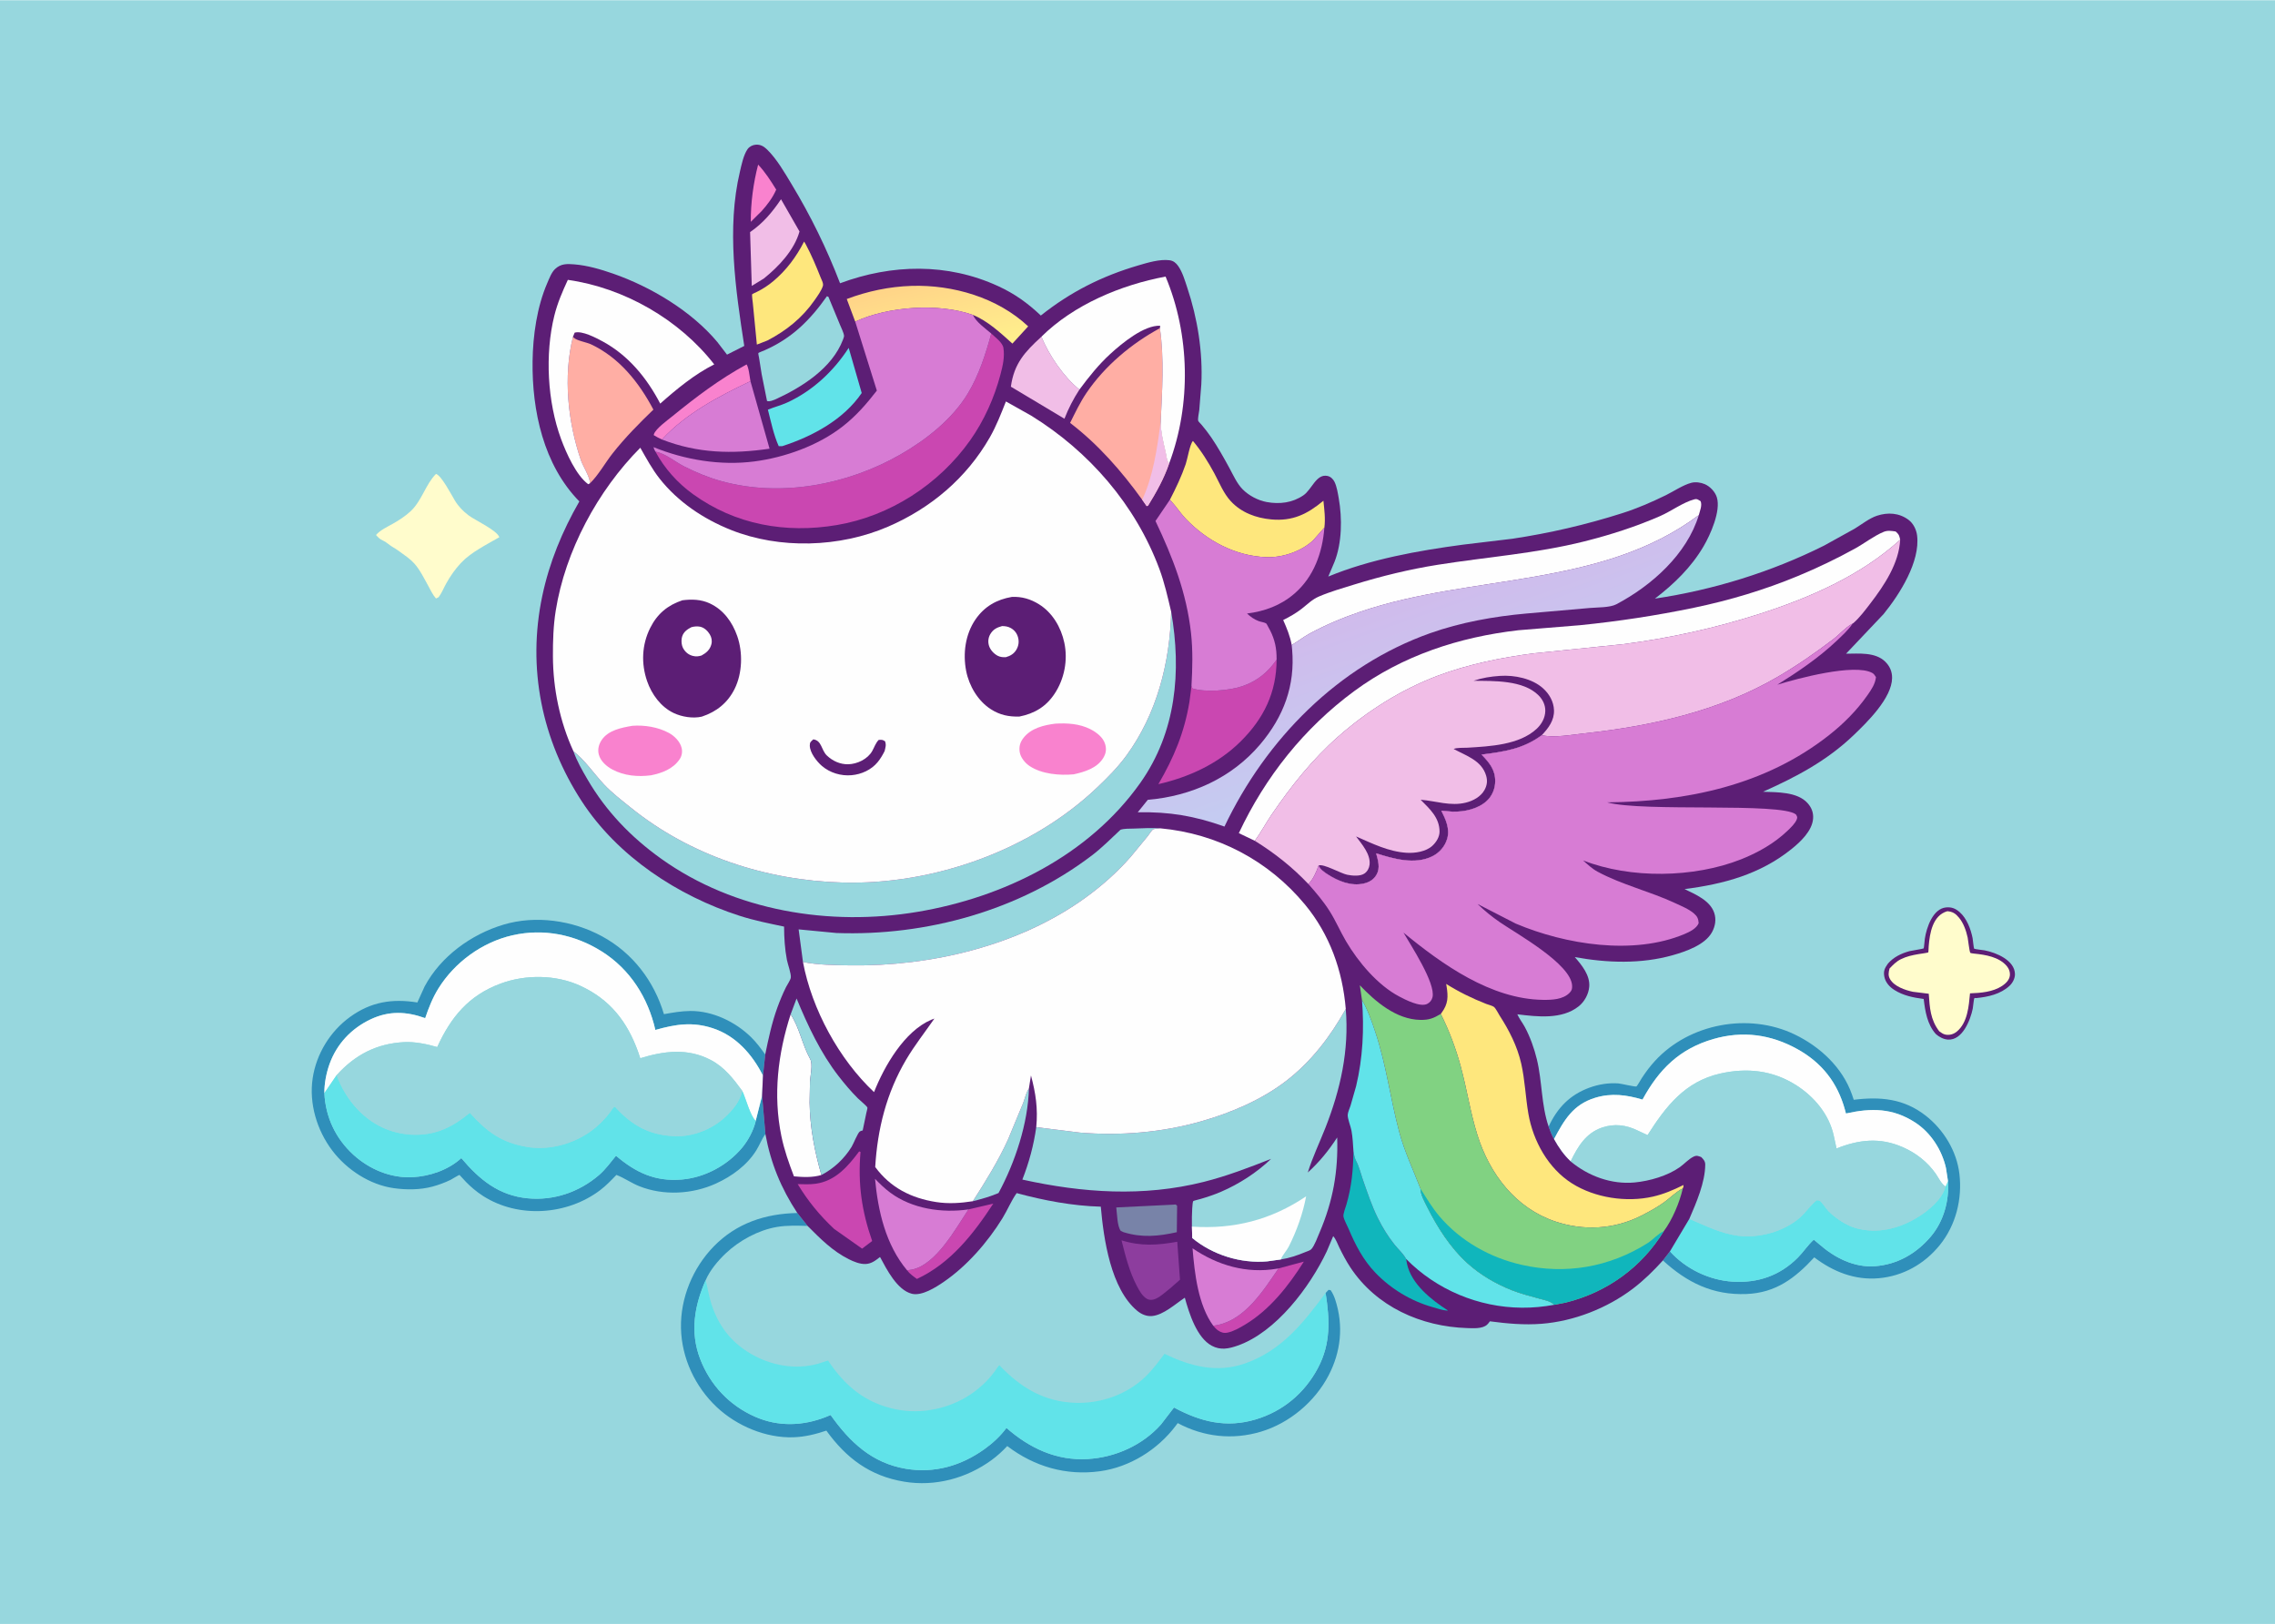 <svg version="1.1" xmlns="http://www.w3.org/2000/svg" style="display: block;" viewBox="0 0 2048 1462" width="1434" height="1024">
<defs>
	<linearGradient id="Gradient1" gradientUnits="userSpaceOnUse" x1="836.584" y1="251.581" x2="851.509" y2="318.306">
		<stop class="stop0" offset="0" stop-opacity="1" stop-color="rgb(255,212,136)"/>
		<stop class="stop1" offset="1" stop-opacity="1" stop-color="rgb(255,239,141)"/>
	</linearGradient>
	<linearGradient id="Gradient2" gradientUnits="userSpaceOnUse" x1="1256.59" y1="540.705" x2="1301.66" y2="671.518">
		<stop class="stop0" offset="0" stop-opacity="1" stop-color="rgb(208,187,236)"/>
		<stop class="stop1" offset="1" stop-opacity="1" stop-color="rgb(196,204,241)"/>
	</linearGradient>
</defs>
<path transform="translate(0,0)" fill="rgb(151,215,222)" d="M -0 -0 L 2048 0 L 2048 1462 L -0 1462 L -0 -0 z"/>
<path transform="translate(0,0)" fill="rgb(255,252,204)" d="M 392.49 426.5 C 397.364 427.864 406.528 445.568 409.5 450.49 C 412.757 455.884 416.958 460.173 422.005 463.944 C 427.762 468.245 447.415 477.258 449.51 483.5 C 438.378 489.945 424.275 496.889 415.43 506.19 L 414.67 507 C 409.791 512.109 405.155 518.883 401.729 525.06 C 399.453 529.163 397.665 533.759 394.857 537.5 L 392.5 538.682 C 389.395 535.112 387.624 531.095 385.362 527 C 381.718 520.404 377.957 512.679 372.888 507.082 C 369.135 502.938 364.465 499.866 360 496.598 C 357.715 494.927 355.439 493.435 352.995 492.005 C 350.259 490.405 347.522 487.613 344.65 486.438 C 341.918 485.319 340.47 483.631 338.5 481.51 C 342.019 477.267 348.616 474.167 353.393 471.5 C 359.022 468.358 365.208 464.319 369.883 459.878 C 379.804 450.452 383.25 435.714 392.49 426.5 z"/>
<path transform="translate(0,0)" fill="rgb(92,30,117)" d="M 1699.46 867.54 C 1704.5 861.635 1711.55 858.213 1718.95 856.205 C 1720.59 855.761 1731.36 854.125 1731.75 853.714 C 1732.01 853.44 1732.63 845.934 1732.78 844.947 C 1734.29 835.04 1739.99 817.82 1752 816.815 C 1757.02 816.395 1760.38 817.822 1764.11 821.064 C 1770.54 826.67 1774.14 836.318 1775.77 844.5 C 1776 845.638 1776.77 853.615 1777.14 853.977 C 1777.59 854.432 1785.45 855.262 1786.67 855.5 C 1796.91 857.503 1813.78 864.378 1813.9 876.949 C 1813.93 880.848 1811.75 884.917 1808.93 887.5 C 1800.8 894.966 1789.8 897.398 1779.11 898.456 C 1778.52 898.514 1777.73 898.168 1777.35 898.616 C 1776.82 899.25 1776.21 906.548 1775.92 907.932 C 1773.8 918.173 1766.69 936.721 1753.5 935.836 C 1749.55 935.571 1745.6 933.46 1742.68 930.849 C 1734.92 922.151 1733.08 910.424 1731.74 899.25 C 1722.47 898.068 1713.29 896.227 1705.28 891.124 C 1700.98 888.381 1697.26 884.285 1696.3 879.131 C 1695.37 874.069 1696.61 871.657 1699.46 867.54 z"/>
<path transform="translate(0,0)" fill="rgb(255,252,204)" d="M 1700.99 871.854 C 1704.11 868.56 1707.11 865.476 1711.23 863.451 C 1716.34 860.933 1721.43 859.829 1727 858.879 C 1727.98 858.711 1735.56 857.667 1735.87 857.32 C 1736.06 857.099 1736.19 852.463 1736.24 851.888 C 1737.19 839.942 1739.79 824.026 1753 820.245 C 1757.88 820.63 1760.42 822.326 1763.53 826.06 C 1767.63 830.973 1769.99 837.853 1771.34 844.033 C 1771.77 846.01 1772.87 856.761 1773.75 857.751 C 1774.01 858.053 1776.96 858.389 1777.41 858.436 C 1787.41 859.461 1799.47 861.367 1806.46 869.536 C 1808.58 872.015 1809.72 875.229 1809.27 878.505 C 1808.75 882.325 1805.42 885.46 1802.38 887.482 C 1794.09 892.989 1783.09 893.876 1773.45 894.195 C 1772.33 905.783 1771.32 920.573 1761.53 928.655 C 1758.66 931.02 1754.89 932.097 1751.23 931.322 C 1749.15 930.882 1747.38 929.551 1745.69 928.317 C 1737.77 917.798 1737.19 907.322 1736.3 894.556 L 1722.03 892.79 C 1715 891.297 1705.36 888.013 1701.52 881.526 C 1699.56 878.217 1700.08 875.409 1700.99 871.854 z"/>
<path transform="translate(0,0)" fill="rgb(47,143,186)" d="M 1394.09 1014.18 C 1401.97 997.267 1413.19 985.554 1430.9 979.104 C 1439.16 976.098 1447.96 974.685 1456.75 975.274 C 1459.39 975.452 1471.87 978.539 1473.2 978.022 C 1473.7 977.827 1477.36 971.462 1477.92 970.596 C 1481.55 965.018 1485.52 959.721 1490.04 954.821 C 1520.99 921.265 1574.27 911.466 1615.31 931.071 C 1638.31 942.059 1658.62 960.878 1667.18 985.31 L 1668.78 990.031 C 1692.76 987.072 1713.88 988.953 1733.54 1004.31 C 1749.65 1016.89 1761.43 1036.13 1763.88 1056.62 C 1766.6 1079.32 1760.74 1102.96 1746.22 1120.87 C 1732.39 1137.94 1713.14 1148.8 1691.21 1150.72 C 1669.65 1152.6 1650.16 1144.79 1633.23 1131.92 C 1616 1150.6 1598.65 1163.87 1572.18 1164.92 C 1541.97 1166.12 1518.77 1154.65 1496.98 1134.71 L 1503.33 1126.52 C 1517.49 1142.28 1538.63 1152.49 1559.88 1153.79 C 1582.53 1155.18 1602.39 1148.33 1618.55 1132.04 C 1623.67 1126.88 1627.34 1120.91 1632.83 1115.99 L 1637.69 1120.08 C 1651.47 1132.17 1669.06 1141.28 1687.9 1139.87 C 1708.12 1138.35 1725.22 1128.45 1738.2 1113.11 C 1749.77 1099.44 1754.85 1080.78 1753.59 1063.15 L 1751.8 1051.5 C 1748.15 1035.2 1738.13 1019.59 1724.04 1010.46 C 1703.77 997.331 1684.49 997.348 1661.76 1002.38 L 1660.84 998.926 C 1654.06 974.494 1640.13 956.69 1618.01 944.403 C 1594.08 931.117 1568.78 927.703 1542.43 935.329 C 1511.85 944.177 1493.4 962.673 1478.63 989.856 C 1464.27 985.636 1450.75 983.756 1436.11 988.205 C 1416.17 994.262 1408.15 1008.18 1398.93 1025.5 C 1396.91 1021.83 1395.51 1018.1 1394.09 1014.18 z"/>
<path transform="translate(0,0)" fill="rgb(97,227,233)" d="M 1753.59 1063.15 C 1754.85 1080.78 1749.77 1099.44 1738.2 1113.11 C 1725.22 1128.45 1708.12 1138.35 1687.9 1139.87 C 1669.06 1141.28 1651.47 1132.17 1637.69 1120.08 L 1632.83 1115.99 C 1627.34 1120.91 1623.67 1126.88 1618.55 1132.04 C 1602.39 1148.33 1582.53 1155.18 1559.88 1153.79 C 1538.63 1152.49 1517.49 1142.28 1503.33 1126.52 L 1520.76 1097.27 C 1535.13 1103.24 1548.71 1110.37 1564.34 1112.43 C 1583.37 1114.94 1606.1 1108.78 1620.54 1095.93 C 1625.85 1091.2 1629.97 1084.69 1635.47 1080.5 C 1636.31 1080.64 1637.21 1080.58 1638 1080.91 C 1639.89 1081.68 1644.36 1088.74 1646.16 1090.5 C 1652.72 1096.91 1662.35 1103.42 1671.31 1105.79 C 1690.33 1110.82 1709.18 1106.14 1725.71 1096.2 C 1735.67 1090.22 1748.43 1079.86 1751.42 1068.13 L 1753.59 1063.15 z"/>
<path transform="translate(0,0)" fill="rgb(47,143,186)" d="M 717.762 1091.98 L 726.991 1103.62 C 717.751 1103.36 708.515 1102.99 699.359 1104.55 C 682.682 1107.38 665.507 1116.76 653.309 1128.32 C 646.342 1134.92 639.105 1143.53 635.276 1152.41 C 625.121 1175.43 621.041 1199.24 630.276 1223.32 C 639.325 1246.9 656.612 1265.23 679.729 1275.41 C 700.535 1284.58 722.734 1283.8 743.599 1275.58 L 747.728 1273.86 C 764.871 1298.07 784.849 1317.07 815.285 1322.24 C 841.045 1326.61 865.091 1319.66 886.154 1304.63 C 893.612 1299.3 900.579 1292.88 906.029 1285.48 C 926.823 1303.76 951.19 1315.22 979.423 1313.48 C 1004.18 1311.96 1028.59 1301.03 1045.17 1282.34 L 1056.86 1267.11 C 1080.69 1279.93 1103.87 1285.84 1130.51 1277.81 C 1154.93 1270.45 1174.24 1254.32 1186.28 1231.81 C 1198.16 1209.61 1197.08 1187.97 1193.34 1163.98 L 1196 1161.16 L 1197.9 1161.5 C 1199.78 1164.31 1201.03 1166.99 1202.07 1170.21 C 1209.59 1193.37 1207.22 1216.9 1195.88 1238.5 C 1183.47 1262.12 1160.66 1281.24 1135.11 1288.88 C 1109.55 1296.53 1083.64 1293.65 1060.2 1281.15 L 1058.32 1283.68 C 1042.07 1305.15 1017.04 1320.82 990.201 1324.5 C 959.779 1328.67 931.098 1320.37 906.746 1301.82 C 902.415 1306.43 897.785 1310.7 892.669 1314.43 C 870.094 1330.91 841.726 1338.52 814 1333.91 C 783.067 1328.78 761.796 1312.69 743.896 1287.92 C 734.18 1291.17 724.697 1293.55 714.404 1293.91 C 689.496 1294.78 663.267 1283.7 645.297 1266.81 C 625.757 1248.44 613.629 1222.61 613.033 1195.71 C 612.431 1168.57 623.671 1141.39 642.585 1122.02 C 663.1 1101 689.13 1092.55 717.762 1091.98 z"/>
<path transform="translate(0,0)" fill="rgb(254,254,254)" d="M 1398.93 1025.5 C 1408.15 1008.18 1416.17 994.262 1436.11 988.205 C 1450.75 983.756 1464.27 985.636 1478.63 989.856 C 1493.4 962.673 1511.85 944.177 1542.43 935.329 C 1568.78 927.703 1594.08 931.117 1618.01 944.403 C 1640.13 956.69 1654.06 974.494 1660.84 998.926 L 1661.76 1002.38 C 1684.49 997.348 1703.77 997.331 1724.04 1010.46 C 1738.13 1019.59 1748.15 1035.2 1751.8 1051.5 L 1753.59 1063.15 L 1751.42 1068.13 C 1747.46 1065.67 1745.25 1060.45 1742.62 1056.67 C 1735.18 1045.97 1724.75 1037.87 1712.83 1032.67 C 1692.27 1023.71 1673.67 1025.8 1653.28 1033.86 L 1650.8 1022.52 C 1646.78 1003.41 1633.22 987.248 1616.99 976.919 C 1595.9 963.496 1572.61 960.943 1548.41 966.464 C 1516.76 973.685 1499.69 995.932 1483.15 1021.86 L 1474.34 1017.75 C 1463.88 1012.61 1453.19 1011.24 1442 1015.12 C 1427.48 1020.17 1420.28 1032.37 1413.9 1045.5 C 1407.76 1039.76 1402.96 1032.84 1398.93 1025.5 z"/>
<path transform="translate(0,0)" fill="rgb(47,143,186)" d="M 689.034 1020.93 C 685.788 1025.23 683.743 1030.88 680.874 1035.5 C 672.461 1049.03 658.865 1058.9 644.553 1065.43 C 623.318 1075.12 597.413 1076.58 575.52 1067.86 C 568.349 1065.01 561.964 1060.36 554.892 1057.69 C 550.314 1062.46 545.721 1067.25 540.455 1071.27 C 510.696 1093.95 466.858 1097.02 435.015 1076.75 C 422.022 1068.48 414.094 1057.75 413.693 1057.73 C 412.849 1057.69 406.88 1061.53 405.601 1062.15 C 400.411 1064.64 394.872 1066.7 389.313 1068.2 C 378.22 1071.19 365.959 1071.2 354.656 1069.64 C 332.955 1066.64 312.134 1052.99 299.041 1035.65 C 285.317 1017.48 278.059 993.388 281.478 970.643 C 284.766 948.767 297.153 928.491 315.043 915.5 C 333.944 901.774 353.096 898.802 375.715 902.417 L 382.241 888.013 C 396.737 860.934 424.109 841.088 453.146 832.369 C 482.257 823.627 515.496 828.468 541.932 842.823 C 569.517 857.802 588.797 883.089 597.691 912.947 C 605.528 911.521 613.446 910.153 621.434 910.081 C 641.498 909.901 662.047 919.829 676.173 933.682 C 681.011 938.426 684.938 943.778 688.868 949.269 L 686.856 968.291 C 677.187 949.097 662.499 932.378 641.484 925.552 C 623.186 919.607 608.118 922.028 589.972 927.157 C 583.342 898.072 567.268 872.601 541.814 856.532 C 517.594 841.242 489.391 835.57 461.366 841.927 C 434.128 848.106 409.419 866.105 394.693 889.756 C 389.5 898.096 385.9 907.241 382.765 916.52 C 365.746 910.403 350.158 909.797 333.637 917.595 C 316.398 925.733 303.22 939.679 296.717 957.667 C 293.764 965.837 291.925 975.318 292.001 984.023 C 293.024 1005.62 302.148 1024.96 318.2 1039.58 C 332.485 1052.58 351.644 1060.68 371.152 1059.73 C 386.707 1058.97 403.658 1053.24 415.284 1042.56 C 431.509 1061.78 448.865 1076.2 475 1078.74 C 498.385 1081.01 521.248 1073.18 539.044 1057.98 C 544.935 1052.95 549.644 1046.39 554.541 1040.42 C 572.254 1055.5 589.736 1063.82 613.584 1061.84 C 634.277 1060.12 654.474 1049.3 667.813 1033.49 C 673.487 1026.77 678.278 1017.73 680.346 1009.13 L 680.318 1008.97 L 686.037 986.29 L 689.034 1020.93 z"/>
<path transform="translate(0,0)" fill="rgb(254,254,254)" d="M 292.001 984.023 C 291.925 975.318 293.764 965.837 296.717 957.667 C 303.22 939.679 316.398 925.733 333.637 917.595 C 350.158 909.797 365.746 910.403 382.765 916.52 C 385.9 907.241 389.5 898.096 394.693 889.756 C 409.419 866.105 434.128 848.106 461.366 841.927 C 489.391 835.57 517.594 841.242 541.814 856.532 C 567.268 872.601 583.342 898.072 589.972 927.157 C 608.118 922.028 623.186 919.607 641.484 925.552 C 662.499 932.378 677.187 949.097 686.856 968.291 L 686.037 986.29 L 680.318 1008.97 C 675.472 1004.95 671.274 988.319 668.214 982.05 C 660.133 971.062 652.222 960.697 639.848 954.203 C 619.206 943.37 597.875 946.004 576.388 952.631 L 574.344 946.61 C 564.561 919.546 549.112 899.734 522.551 887.459 C 500.562 877.297 473.257 877.053 450.682 885.401 C 422.008 896.005 406.002 915.423 393.598 942.58 C 384.361 939.882 373.545 937.645 363.893 938.127 C 339.153 939.36 319.628 949.517 303.051 967.862 L 292.001 984.023 z"/>
<path transform="translate(0,0)" fill="rgb(97,227,233)" d="M 292.001 984.023 L 303.051 967.862 C 310.212 987.701 324.677 1005.77 344 1014.85 C 359.998 1022.37 379.516 1023.81 396.208 1017.85 C 406.268 1014.26 414.771 1008.51 422.946 1001.76 C 438.399 1018.87 451.23 1028.5 474.395 1032.47 C 494.101 1035.86 515.737 1029.93 531.798 1018.39 C 538.425 1013.63 544.541 1007.54 549.416 1000.99 C 550.46 999.583 551.913 996.45 553.636 996.359 C 568.754 1013.02 584.289 1021.83 607.172 1022.81 C 623.528 1023.52 640.884 1016.74 652.761 1005.63 C 659.838 999.019 665.962 991.763 668.214 982.05 C 671.274 988.319 675.472 1004.95 680.318 1008.97 L 680.346 1009.13 C 678.278 1017.73 673.487 1026.77 667.813 1033.49 C 654.474 1049.3 634.277 1060.12 613.584 1061.84 C 589.736 1063.82 572.254 1055.5 554.541 1040.42 C 549.644 1046.39 544.935 1052.95 539.044 1057.98 C 521.248 1073.18 498.385 1081.01 475 1078.74 C 448.865 1076.2 431.509 1061.78 415.284 1042.56 C 403.658 1053.24 386.707 1058.97 371.152 1059.73 C 351.644 1060.68 332.485 1052.58 318.2 1039.58 C 302.148 1024.96 293.024 1005.62 292.001 984.023 z"/>
<path transform="translate(0,0)" fill="rgb(151,215,222)" d="M 1413.9 1045.5 C 1420.28 1032.37 1427.48 1020.17 1442 1015.12 C 1453.19 1011.24 1463.88 1012.61 1474.34 1017.75 L 1483.15 1021.86 C 1499.69 995.932 1516.76 973.685 1548.41 966.464 C 1572.61 960.943 1595.9 963.496 1616.99 976.919 C 1633.22 987.248 1646.78 1003.41 1650.8 1022.52 L 1653.28 1033.86 C 1673.67 1025.8 1692.27 1023.71 1712.83 1032.67 C 1724.75 1037.87 1735.18 1045.97 1742.62 1056.67 C 1745.25 1060.45 1747.46 1065.67 1751.42 1068.13 C 1748.43 1079.86 1735.67 1090.22 1725.71 1096.2 C 1709.18 1106.14 1690.33 1110.82 1671.31 1105.79 C 1662.35 1103.42 1652.72 1096.91 1646.16 1090.5 C 1644.36 1088.74 1639.89 1081.68 1638 1080.91 C 1637.21 1080.58 1636.31 1080.64 1635.47 1080.5 C 1629.97 1084.69 1625.85 1091.2 1620.54 1095.93 C 1606.1 1108.78 1583.37 1114.94 1564.34 1112.43 C 1548.71 1110.37 1535.13 1103.24 1520.76 1097.27 C 1527.06 1082.68 1534.97 1064.5 1535.09 1048.5 C 1535.11 1045.39 1533.58 1043.76 1531.5 1041.64 C 1528.74 1040.62 1527.44 1039.87 1524.56 1041.25 C 1520.19 1043.35 1516.17 1047.9 1512.15 1050.74 C 1501.05 1058.57 1484.96 1063.2 1471.58 1064.47 C 1450.69 1066.46 1429.8 1058.74 1413.9 1045.5 z"/>
<path transform="translate(0,0)" fill="rgb(97,227,233)" d="M 635.276 1152.41 C 637.051 1159.39 638.098 1166.56 640.271 1173.41 C 646.504 1193.05 657.628 1207.86 675.374 1218.41 C 693.723 1229.31 716.022 1233.51 736.775 1227.6 L 745.399 1224.78 C 760.65 1247.75 779.238 1263.31 807 1268.86 C 829.668 1273.39 854.533 1268.17 873.719 1255.3 C 883.454 1248.77 891.56 1240.75 897.989 1230.95 C 898.466 1230.22 898.985 1229.62 899.594 1229.01 C 918.87 1249.27 940.305 1262.29 969.006 1262.92 C 991.603 1263.41 1014.52 1255.29 1031.01 1239.5 C 1037.77 1233.02 1042.68 1226.13 1048.35 1218.75 C 1071.4 1230 1095.37 1236.32 1120.72 1227.46 C 1153.75 1215.9 1173.26 1190.94 1193.34 1163.98 C 1197.08 1187.97 1198.16 1209.61 1186.28 1231.81 C 1174.24 1254.32 1154.93 1270.45 1130.51 1277.81 C 1103.87 1285.84 1080.69 1279.93 1056.86 1267.11 L 1045.17 1282.34 C 1028.59 1301.03 1004.18 1311.96 979.423 1313.48 C 951.19 1315.22 926.823 1303.76 906.029 1285.48 C 900.579 1292.88 893.612 1299.3 886.154 1304.63 C 865.091 1319.66 841.045 1326.61 815.285 1322.24 C 784.849 1317.07 764.871 1298.07 747.728 1273.86 L 743.599 1275.58 C 722.734 1283.8 700.535 1284.58 679.729 1275.41 C 656.612 1265.23 639.325 1246.9 630.276 1223.32 C 621.041 1199.24 625.121 1175.43 635.276 1152.41 z"/>
<path transform="translate(0,0)" fill="rgb(151,215,222)" d="M 303.051 967.862 C 319.628 949.517 339.153 939.36 363.893 938.127 C 373.545 937.645 384.361 939.882 393.598 942.58 C 406.002 915.423 422.008 896.005 450.682 885.401 C 473.257 877.053 500.562 877.297 522.551 887.459 C 549.112 899.734 564.561 919.546 574.344 946.61 L 576.388 952.631 C 597.875 946.004 619.206 943.37 639.848 954.203 C 652.222 960.697 660.133 971.062 668.214 982.05 C 665.962 991.763 659.838 999.019 652.761 1005.63 C 640.884 1016.74 623.528 1023.52 607.172 1022.81 C 584.289 1021.83 568.754 1013.02 553.636 996.359 C 551.913 996.45 550.46 999.583 549.416 1000.99 C 544.541 1007.54 538.425 1013.63 531.798 1018.39 C 515.737 1029.93 494.101 1035.86 474.395 1032.47 C 451.23 1028.5 438.399 1018.87 422.946 1001.76 C 414.771 1008.51 406.268 1014.26 396.208 1017.85 C 379.516 1023.81 359.998 1022.37 344 1014.85 C 324.677 1005.77 310.212 987.701 303.051 967.862 z"/>
<path transform="translate(0,0)" fill="rgb(92,30,117)" d="M 688.868 949.269 C 691.81 934.956 694.816 920.672 699.834 906.907 C 702.106 900.675 704.62 894.604 707.563 888.658 C 708.587 886.589 711.61 882.176 711.905 880.08 C 712.383 876.685 709.134 867.944 708.4 864.122 C 706.498 854.212 705.876 844.173 705.851 834.097 C 692.421 831.287 678.858 828.574 665.78 824.361 C 610.142 806.437 556.066 770.934 523.75 721.322 C 487.742 666.042 474.459 601.318 488.182 536.337 C 494.602 505.937 506.13 478.144 521.54 451.257 C 489.316 418.395 478.836 369.653 479.441 325 C 479.757 301.7 483.391 276.08 492.681 254.619 C 494.429 250.582 496.45 245.081 499.633 242.06 C 504.864 237.094 510.342 237.261 517.137 237.821 C 528.876 238.788 540.925 242.323 552.021 246.196 C 585.995 258.056 622.454 279.856 645.727 307.693 L 654.482 319.1 L 669.997 311.255 C 662.155 260.421 654.039 205.299 666.063 154.441 C 667.551 148.149 669.234 139.553 672.929 134.137 C 674.521 131.804 677.455 130.304 680.231 130.077 C 684.507 129.727 687.531 131.468 690.52 134.373 C 699.262 142.87 706.327 155.223 712.599 165.607 C 729.919 194.282 744.224 223.562 756.24 254.826 C 802.804 237.518 852.815 236.384 898.521 257.394 C 913.325 264.199 925.202 272.694 936.976 283.885 C 963.763 262.567 991.97 248.375 1024.79 238.734 C 1033.12 236.287 1044.09 232.96 1052.83 234.106 C 1056.32 234.563 1058.62 236.478 1060.61 239.286 C 1064.53 244.839 1066.63 252.295 1068.78 258.728 C 1078 286.283 1082.94 316.827 1081.45 345.933 L 1079.6 369.101 C 1079.34 371.264 1078.11 376.761 1078.65 378.68 C 1078.85 379.397 1081.05 381.505 1081.7 382.275 C 1084.77 385.945 1087.7 389.652 1090.39 393.614 C 1096.42 402.504 1101.63 411.791 1106.76 421.228 C 1110.23 427.623 1113.54 435.196 1118.68 440.394 C 1124.27 446.043 1132.55 450.405 1140.36 451.824 C 1151.91 453.921 1163.47 452.547 1173.37 445.744 C 1181.01 440.489 1184.85 426.222 1195 428.314 C 1197.85 428.902 1200.14 431.144 1201.37 433.684 C 1203.46 437.962 1204.33 443.764 1205.16 448.438 C 1208.35 466.464 1208.1 488.668 1201.32 505.76 L 1195.76 518.906 C 1233.53 503.265 1276.6 495.598 1316.95 490.201 L 1361.54 484.86 C 1395.22 479.787 1427.74 472.231 1460.19 461.911 C 1473.69 457.618 1486.86 451.921 1499.57 445.691 C 1506.68 442.206 1515 436.504 1522.5 434.52 C 1526.35 433.502 1531.05 434.161 1534.69 435.724 C 1539.49 437.792 1544 442.595 1545.54 447.603 C 1549.3 459.857 1539.73 481.203 1533.61 491.647 C 1522.57 510.51 1507.01 525.615 1489.78 538.786 C 1542.41 530.938 1594.54 514.839 1642.13 491.017 L 1669.65 475.772 C 1675.78 472.026 1682.89 466.392 1689.66 464.157 C 1699.49 460.914 1709.77 461.523 1718.23 467.939 C 1722.43 471.122 1725.14 476.629 1725.79 481.814 C 1728.76 505.514 1710.21 534.731 1695.66 552.673 L 1661.85 588.377 C 1673.39 588.365 1688.08 586.768 1697.07 595.499 C 1701.21 599.528 1703.36 604.455 1703.3 610.219 C 1703.13 628.279 1680.91 650.047 1668.56 661.842 C 1644.49 684.834 1617.07 699.309 1587.09 712.681 C 1599.71 713.145 1617.93 712.663 1627.12 722.817 C 1630.78 726.855 1632.6 731.458 1632.18 736.92 C 1631.34 747.897 1620.85 757.789 1612.72 764.311 C 1584.39 787.052 1551.82 795.763 1516.49 800.342 C 1526.21 805.02 1539.51 810.644 1543.2 821.777 C 1545.13 827.632 1544.12 833.661 1541.24 839.005 C 1535.02 850.557 1517.7 856.473 1505.91 859.823 C 1477.36 867.934 1446.6 866.844 1417.68 861.554 C 1423.95 868.764 1431.52 877.958 1430.66 888.248 C 1430.1 894.918 1426.39 901.73 1421.16 905.887 C 1405.97 917.96 1383.85 915.242 1365.92 913.068 C 1367.72 917.087 1370.56 920.608 1372.66 924.5 C 1377.5 933.516 1381.13 943.723 1383.53 953.639 C 1388.39 973.752 1387.39 994.351 1394.09 1014.18 C 1395.51 1018.1 1396.91 1021.83 1398.93 1025.5 C 1402.96 1032.84 1407.76 1039.76 1413.9 1045.5 C 1429.8 1058.74 1450.69 1066.46 1471.58 1064.47 C 1484.96 1063.2 1501.05 1058.57 1512.15 1050.74 C 1516.17 1047.9 1520.19 1043.35 1524.56 1041.25 C 1527.44 1039.87 1528.74 1040.62 1531.5 1041.64 C 1533.58 1043.76 1535.11 1045.39 1535.09 1048.5 C 1534.97 1064.5 1527.06 1082.68 1520.76 1097.27 L 1503.33 1126.52 L 1496.98 1134.71 C 1488.69 1143.87 1479.84 1152.61 1469.99 1160.09 C 1446.76 1177.75 1416.79 1189.47 1387.76 1191.73 C 1371.97 1192.96 1356.85 1191.56 1341.21 1189.5 C 1340.45 1190.63 1339.65 1191.71 1338.62 1192.62 C 1334.43 1196.36 1326.17 1195.76 1320.88 1195.6 C 1279.2 1194.31 1238.93 1176.34 1215.55 1140.85 C 1211.8 1135.15 1208.71 1129.23 1205.7 1123.12 C 1204.1 1119.88 1202.64 1115.45 1200.17 1112.84 L 1194.37 1126.54 C 1179.18 1158.63 1148.71 1199.29 1114.11 1211.4 C 1106.12 1214.2 1098.78 1215.72 1090.92 1211.54 C 1077.3 1204.31 1070.43 1182.12 1066.6 1168.24 C 1058.1 1173.84 1047.5 1183.72 1037.22 1184.74 C 1032.28 1185.23 1027.55 1183.2 1023.8 1180.09 C 999.959 1160.34 993.56 1115.65 990.952 1086.28 C 965.529 1085.6 939.712 1080.7 915.221 1074.06 C 910.403 1080.79 906.894 1089.45 902.47 1096.63 C 889.158 1118.21 870.479 1139.72 849.452 1154.08 C 842.489 1158.84 829.775 1166.98 820.801 1164.68 C 807.484 1161.25 798.222 1142.7 792.218 1131.59 C 788.243 1134.71 784.471 1137.71 779.155 1137.9 C 774.064 1138.08 768.602 1135.82 764.109 1133.57 C 749.348 1126.19 738.494 1115.09 726.991 1103.62 L 717.762 1091.98 C 703.098 1069.7 693.86 1047.2 689.034 1020.93 L 686.037 986.29 L 686.856 968.291 L 688.868 949.269 z"/>
<path transform="translate(0,0)" fill="rgb(249,130,206)" d="M 682.485 148.017 C 688.771 154.579 693.989 162.807 698.76 170.516 C 695.6 177.758 690.952 183.905 685.713 189.756 L 675.874 199.518 C 675.803 182.297 678.157 164.674 682.485 148.017 z"/>
<path transform="translate(0,0)" fill="rgb(202,71,177)" d="M 871.821 1088.74 L 894.187 1083.51 C 876.349 1110.8 855.74 1137.25 825.417 1151.36 C 822.187 1148.98 819.004 1146.84 816.576 1143.59 L 821 1142.94 C 842.697 1138.5 860.454 1105.87 871.821 1088.74 z"/>
<path transform="translate(0,0)" fill="rgb(151,215,222)" d="M 875.789 1081.37 C 887.284 1063.42 898.668 1045.1 907.5 1025.67 L 921.07 992.918 C 922.822 988.466 923.561 983.81 926.25 979.8 C 925.506 1011.14 913.803 1046.46 898.877 1074.02 C 891.365 1077.19 883.684 1079.38 875.789 1081.37 z"/>
<path transform="translate(0,0)" fill="rgb(202,71,177)" d="M 1150.94 1141.87 L 1173.74 1135.76 C 1160.1 1157.45 1143.1 1179.13 1120.8 1192.5 C 1116.15 1195.29 1110.41 1198.61 1105.03 1199.69 C 1101.77 1200.35 1099.2 1199.57 1096.49 1197.7 C 1094.83 1196.56 1093.5 1195.02 1092.2 1193.5 L 1095.58 1192.95 C 1120.94 1188.01 1137.33 1161.79 1150.94 1141.87 z"/>
<path transform="translate(0,0)" fill="rgb(249,130,206)" d="M 595.904 395.524 C 593.295 394.407 590.936 393.031 588.5 391.581 L 588.658 390.737 C 590.368 385.646 600.953 378.098 605.265 374.588 C 626.802 357.053 647.636 341.249 672.103 327.904 C 674.187 330.989 674.79 339.109 675.578 343.011 C 647.228 356.502 617.404 372.081 595.904 395.524 z"/>
<path transform="translate(0,0)" fill="rgb(120,131,168)" d="M 1055.69 1084.5 L 1058.41 1084.31 L 1059.66 1085.5 L 1059.39 1109.26 C 1042.71 1112.97 1028.02 1114.4 1011.39 1109.24 L 1009 1108.14 C 1005.71 1104.13 1005.61 1092.41 1004.88 1086.97 L 1055.69 1084.5 z"/>
<path transform="translate(0,0)" fill="rgb(141,61,158)" d="M 1009.61 1116.58 C 1027.19 1122.06 1041.9 1121.04 1059.79 1117.86 L 1062.25 1152.04 L 1053.55 1159.7 C 1049.51 1162.76 1043.4 1168.7 1038.5 1169.87 C 1036.38 1170.38 1034.4 1170.36 1032.51 1169.27 C 1028.42 1166.93 1025.66 1161.96 1023.53 1157.9 C 1016.62 1144.71 1013.23 1130.93 1009.61 1116.58 z"/>
<path transform="translate(0,0)" fill="rgb(241,190,231)" d="M 703.084 179.174 L 719.739 208.203 C 715.035 225.023 700.905 239.903 687.575 250.592 L 676.758 257.206 L 675.238 208.773 C 686.884 200.796 695.284 190.787 703.084 179.174 z"/>
<path transform="translate(0,0)" fill="rgb(241,190,231)" d="M 971.728 350.551 C 966.225 359.042 961.905 367.405 958.233 376.802 L 910.011 347.947 C 912.873 327.147 922.49 316.718 937.484 302.963 C 944.308 319.593 957.681 339.315 971.728 350.551 z"/>
<path transform="translate(0,0)" fill="rgb(202,71,177)" d="M 773.441 1036.5 L 774.669 1037.05 C 772.167 1065.49 775.762 1090.42 785.143 1117.21 L 776.065 1124.07 L 750.884 1106.3 C 737.795 1094.02 727.412 1081.3 718.089 1065.97 C 723.472 1066.1 729.027 1066.37 734.369 1065.62 C 752.104 1063.12 763.321 1050.04 773.441 1036.5 z"/>
<path transform="translate(0,0)" fill="rgb(215,124,212)" d="M 1092.2 1193.5 C 1078.59 1174.88 1075.39 1146.31 1073.55 1123.76 C 1096.04 1139.09 1122.28 1146.81 1149.57 1142.11 L 1150.94 1141.87 C 1137.33 1161.79 1120.94 1188.01 1095.58 1192.95 L 1092.2 1193.5 z"/>
<path transform="translate(0,0)" fill="rgb(254,231,125)" d="M 723.884 217.247 L 725.546 220.138 C 730.56 229.504 734.754 239.544 738.674 249.413 C 739.573 251.677 741.516 255.011 740.778 257.278 C 739.326 261.74 735.874 266.382 733.209 270.21 C 722.173 286.062 707.851 297.477 690.84 306.36 L 681.347 310.05 L 677.715 272.796 C 677.608 271.303 676.683 265.782 677.144 264.628 C 677.192 264.507 680.912 262.801 681.5 262.51 C 686.737 259.918 691.436 256.855 695.934 253.106 C 707.863 243.163 716.868 231.024 723.884 217.247 z"/>
<path transform="translate(0,0)" fill="rgb(215,124,212)" d="M 816.576 1143.59 C 797.324 1120.54 790.439 1090.42 787.713 1061.21 C 792.077 1065.72 796.42 1069.93 801.473 1073.68 C 821.074 1088.22 848.04 1092.21 871.821 1088.74 C 860.454 1105.87 842.697 1138.5 821 1142.94 L 816.576 1143.59 z"/>
<path transform="translate(0,0)" fill="rgb(16,182,188)" d="M 1218.42 1036.46 C 1219.01 1039.89 1219.36 1042.43 1221.01 1045.5 C 1223.44 1050.05 1224.93 1056.38 1226.66 1061.32 C 1230.82 1073.19 1234.89 1085.6 1240.52 1096.85 C 1244.75 1105.29 1249.58 1113.17 1255.48 1120.54 C 1258.76 1124.63 1263.41 1128.72 1265.81 1133.32 L 1266.05 1134.57 L 1266.59 1137.69 C 1270.59 1156.06 1288.48 1170.16 1303.49 1179.76 L 1302.35 1179.82 C 1298.5 1179.57 1293.41 1177.79 1289.63 1176.72 C 1270.24 1171.26 1252.24 1160.38 1238.27 1145.88 C 1227.1 1134.29 1220.15 1120.67 1213.95 1106.04 C 1212.6 1102.85 1210.04 1098.45 1209.4 1095.13 C 1208.97 1092.91 1211.35 1086.82 1212.04 1084.45 C 1216.83 1067.95 1218.12 1053.55 1218.42 1036.46 z"/>
<path transform="translate(0,0)" fill="url(#Gradient1)" d="M 769.877 289.345 L 762.27 269.017 C 780.935 261.976 800.599 257.824 820.535 257.191 C 857.847 256.006 898.05 267.748 925.584 293.636 L 911.399 309.151 C 900.889 299.706 889.085 288.65 875.83 283.335 C 844.742 272.336 799.36 275.68 769.877 289.345 z"/>
<path transform="translate(0,0)" fill="rgb(97,227,233)" d="M 764.011 313.012 L 775.731 353.654 C 759.317 377.726 731.377 392.697 704.209 401.5 L 701.027 401.5 C 696.443 391.371 694.043 379.396 691.272 368.643 C 697.026 366.25 703.068 364.785 708.75 362.173 C 731.565 351.687 750.464 333.979 764.011 313.012 z"/>
<path transform="translate(0,0)" fill="rgb(215,124,212)" d="M 675.578 343.011 L 692.767 403.782 C 659.12 408.709 628.104 408.01 595.904 395.524 C 617.404 372.081 647.228 356.502 675.578 343.011 z"/>
<path transform="translate(0,0)" fill="rgb(254,254,254)" d="M 711.753 913.09 C 719.72 924.952 722.245 940.685 729.318 953.278 C 731.95 957.965 729.508 968.202 729.17 973.6 L 728.842 992.528 C 729.085 1014.54 733.343 1036.68 739.448 1057.76 C 731.443 1060.15 722.949 1059.73 714.74 1058.98 C 710.154 1047 705.969 1035.25 703.394 1022.65 C 695.846 985.746 700.258 948.636 711.753 913.09 z"/>
<path transform="translate(0,0)" fill="rgb(151,215,222)" d="M 744.428 266.5 L 745.766 267.073 L 756.088 292 C 757.175 294.763 759.608 299.394 759.823 302.17 C 759.878 302.891 759.168 304.812 758.908 305.5 C 749.113 331.443 721.716 348.529 697.864 359.454 C 695.56 360.27 692.912 361.632 690.5 360.847 L 685.699 336.916 L 683.35 322.138 C 683.212 321.232 682.507 318.414 682.671 317.656 C 682.73 317.387 687.363 315.594 688.839 314.936 C 713.124 304.099 729.275 288.005 744.428 266.5 z"/>
<path transform="translate(0,0)" fill="rgb(151,215,222)" d="M 711.753 913.09 L 717.096 898.843 C 727.155 923.192 738.733 947.947 755.002 968.864 C 760.396 975.797 766.129 982.614 772.356 988.816 C 773.639 990.093 780.524 995.82 780.857 997.055 C 781.024 997.678 780.065 1001.06 779.902 1001.88 L 776.612 1017.64 C 775.785 1017.92 774.863 1018.02 774.13 1018.5 C 772.084 1019.84 768.348 1029.67 766.55 1032.55 C 759.856 1043.28 750.64 1051.94 739.448 1057.76 C 733.343 1036.68 729.085 1014.54 728.842 992.528 L 729.17 973.6 C 729.508 968.202 731.95 957.965 729.318 953.278 C 722.245 940.685 719.72 924.952 711.753 913.09 z"/>
<path transform="translate(0,0)" fill="rgb(202,71,177)" d="M 1072.59 617.245 L 1073.42 619.63 C 1085.26 623.41 1107.1 621.602 1118.69 617.517 C 1131.73 612.921 1141.38 605.175 1149.23 593.728 C 1149.13 623.229 1137.77 646.625 1116.88 667.364 C 1096.64 687.454 1070.33 699.553 1042.8 705.83 C 1056.81 681.74 1066.14 659.47 1070.74 631.838 L 1072.24 620.465 C 1072.27 620.016 1072.39 617.346 1072.59 617.245 z"/>
<path transform="translate(0,0)" fill="rgb(254,231,125)" d="M 1053.16 449.779 C 1058.58 439.246 1063.57 428.841 1067.42 417.622 C 1068.96 413.142 1071.18 399.458 1073.92 396.819 C 1081.4 405.758 1087.64 415.746 1093.18 426 C 1097.71 434.394 1101.37 443.881 1107.89 450.972 C 1117.45 461.361 1130.7 466.222 1144.46 467.473 C 1163.68 469.219 1176.94 462.682 1191.37 450.641 C 1192.19 458.723 1193.27 466.68 1192.24 474.791 L 1182.16 486.229 C 1171.55 496.254 1154.48 501.996 1139.99 501.46 C 1112.13 500.429 1086.55 486.815 1067.43 466.87 C 1062.54 461.762 1058.82 455.72 1053.93 450.583 L 1053.16 449.779 z"/>
<path transform="translate(0,0)" fill="rgb(255,174,164)" d="M 531.108 434.961 C 531.433 429.891 524.768 419.493 522.962 414.206 C 511.08 379.418 506.923 338.813 515.806 302.967 L 516.552 303.83 C 519.021 306.464 528.13 307.982 531.906 309.745 C 557.493 321.7 575.332 344.216 588.194 368.605 C 575.195 381.165 562.85 393.627 551.613 407.838 C 544.923 416.296 538.668 427.656 531.108 434.961 z"/>
<path transform="translate(0,0)" fill="rgb(255,174,164)" d="M 1044.15 295.283 C 1048.18 323.182 1046.17 351.789 1044.86 379.83 C 1045.03 389.735 1047.22 397.696 1049.33 407.184 C 1050.01 410.221 1050.31 414.806 1052.49 417.105 C 1047.88 430.656 1040.97 442.94 1033.5 455.079 L 1032.24 455.5 L 1028.21 449.718 C 1009.56 423.875 988.71 400.009 963.327 380.551 C 967.905 371.387 972.342 361.994 978.106 353.5 C 994.55 329.269 1018.53 309.153 1044.15 295.283 z"/>
<path transform="translate(0,0)" fill="rgb(241,190,231)" d="M 1044.86 379.83 C 1045.03 389.735 1047.22 397.696 1049.33 407.184 C 1050.01 410.221 1050.31 414.806 1052.49 417.105 C 1047.88 430.656 1040.97 442.94 1033.5 455.079 L 1032.24 455.5 L 1028.21 449.718 C 1038.14 428.899 1041.82 402.582 1044.86 379.83 z"/>
<path transform="translate(0,0)" fill="rgb(254,254,254)" d="M 937.484 302.963 C 966.757 273.99 1009.25 256.286 1049.27 248.803 C 1071.25 301.094 1072.42 364.072 1052.49 417.105 C 1050.31 414.806 1050.01 410.221 1049.33 407.184 C 1047.22 397.696 1045.03 389.735 1044.86 379.83 C 1046.17 351.789 1048.18 323.182 1044.15 295.283 L 1044.44 293.072 C 1029.9 292.422 1010.07 308.803 999.537 318.444 C 988.993 328.093 980.226 339.118 971.728 350.551 C 957.681 339.315 944.308 319.593 937.484 302.963 z"/>
<path transform="translate(0,0)" fill="rgb(254,254,254)" d="M 1162.81 580.558 C 1161.44 572.764 1158.37 565.255 1155.15 558.073 C 1161.1 555.116 1166.69 551.897 1171.95 547.813 C 1177.11 543.799 1181.17 539.533 1187.27 536.905 C 1197.36 532.562 1208.26 529.453 1218.75 526.202 C 1243.4 518.561 1268.74 512.383 1294.23 508.324 C 1338.26 501.316 1382.72 498.166 1426.08 487.299 C 1449.29 481.483 1472.55 474.049 1494.48 464.451 C 1504.28 460.167 1515.22 452.035 1525.21 449.404 C 1527.91 448.694 1528.7 449.75 1530.93 451.063 C 1532.45 454.923 1530.32 459.584 1529.29 463.606 C 1441.56 529.366 1324.88 516.524 1225.09 550.415 C 1209.49 555.713 1193.45 562.331 1178.98 570.227 C 1173.35 573.298 1168.32 577.313 1162.81 580.558 z"/>
<path transform="translate(0,0)" fill="rgb(254,254,254)" d="M 531.108 434.961 L 529.524 435.776 C 518.673 427.817 509.73 407.673 505.095 395.112 C 492.765 361.695 490.436 318.578 499.02 284 C 501.848 272.607 506.285 262.372 511.183 251.769 C 561.801 258.918 611.564 287.463 642.97 327.891 C 625.575 336.525 608.862 350.309 594.359 363.19 C 582.303 340.104 565.703 319.747 542.456 307.162 C 536.594 303.988 523.952 297.301 517.325 299.301 L 515.806 302.967 C 506.923 338.813 511.08 379.418 522.962 414.206 C 524.768 419.493 531.433 429.891 531.108 434.961 z"/>
<path transform="translate(0,0)" fill="rgb(151,215,222)" d="M 722.851 865.989 L 718.943 836.604 L 753 839.864 C 834.127 842.748 917.909 819.502 982.895 770.057 C 992.004 763.126 1000.33 754.689 1008.7 746.878 C 1012.35 745.726 1016.64 745.983 1020.47 745.836 C 1028.49 745.528 1036.49 745.127 1044.52 745.605 C 1043.14 745.798 1039.24 745.92 1038.15 746.5 C 1036.92 747.156 1034.17 751.486 1033.16 752.74 L 1018.04 771.086 C 1006.1 784.818 992.276 797.066 977.573 807.761 C 917.689 851.32 838.176 870.09 764.846 869.009 C 751.29 868.809 736.182 868.638 722.851 865.989 z"/>
<path transform="translate(0,0)" fill="rgb(97,227,233)" d="M 1226.08 900.207 C 1231.34 908.916 1234.88 919.384 1238.1 929 C 1248 958.553 1251.6 989.055 1259.64 1019.02 C 1264.5 1037.09 1272.05 1052.73 1278.72 1070 C 1278.97 1075.78 1282.43 1081.8 1285 1086.93 C 1293.98 1104.88 1305.85 1123.43 1320.81 1136.99 C 1332.53 1147.61 1346.19 1155.6 1360.85 1161.43 C 1368.82 1164.61 1377.44 1166.78 1385.72 1169.06 C 1390.45 1170.36 1395.54 1171.09 1399.18 1174.63 C 1389.43 1176.4 1379.87 1177.34 1369.96 1177.25 C 1330.95 1176.93 1293.1 1161.09 1265.81 1133.32 C 1263.41 1128.72 1258.76 1124.63 1255.48 1120.54 C 1249.58 1113.17 1244.75 1105.29 1240.52 1096.85 C 1234.89 1085.6 1230.82 1073.19 1226.66 1061.32 C 1224.93 1056.38 1223.44 1050.05 1221.01 1045.5 C 1219.36 1042.43 1219.01 1039.89 1218.42 1036.46 C 1218.04 1030.28 1217.69 1023.96 1216.64 1017.85 C 1215.98 1014.08 1213.03 1007.06 1213.24 1003.54 C 1213.38 1001.25 1215.06 997.541 1215.79 995.287 L 1220.81 977.708 C 1226.83 952.695 1228.18 925.789 1226.08 900.207 z"/>
<path transform="translate(0,0)" fill="rgb(202,71,177)" d="M 892.353 300.101 C 895.854 303.368 902.573 308.251 903.293 313 C 904.555 321.329 902.751 328.919 900.636 336.965 C 895.14 357.87 885.887 378.526 873.376 396.214 C 845.301 435.908 801.225 464.49 753.203 472.564 C 707.229 480.294 661.986 472.254 623.816 444.695 C 610.024 434.737 598.11 421.478 590.061 406.448 C 599.142 408.115 607.658 415.579 616 419.799 C 626.842 425.283 638.001 429.878 649.728 433.091 C 703.096 447.711 762.846 436.294 810.309 409.179 C 833.662 395.838 857.525 377.062 871.5 353.683 C 881.33 337.238 887.333 318.472 892.353 300.101 z"/>
<path transform="translate(0,0)" fill="rgb(215,124,212)" d="M 1053.16 449.779 L 1053.93 450.583 C 1058.82 455.72 1062.54 461.762 1067.43 466.87 C 1086.55 486.815 1112.13 500.429 1139.99 501.46 C 1154.48 501.996 1171.55 496.254 1182.16 486.229 L 1192.24 474.791 C 1190.54 497.291 1182.75 519.199 1165.26 534.282 C 1152.95 544.895 1138.53 550.182 1122.6 552.212 C 1125.76 555.138 1128.95 557.439 1133 558.991 C 1134.93 559.73 1138.13 560.106 1139.79 561.075 C 1140.23 561.33 1141.56 564.052 1141.86 564.579 C 1146.42 572.494 1148.84 580.481 1149.15 589.645 L 1149.23 593.728 C 1141.38 605.175 1131.73 612.921 1118.69 617.517 C 1107.1 621.602 1085.26 623.41 1073.42 619.63 L 1072.59 617.245 C 1073.49 601.554 1073.91 585.662 1072.2 570.008 C 1068.24 533.712 1055.73 501.557 1040.19 468.892 L 1053.16 449.779 z"/>
<path transform="translate(0,0)" fill="rgb(254,231,125)" d="M 1297.02 912.706 L 1297.79 911.669 C 1303.7 903.632 1303.77 897.378 1302.21 887.692 L 1301.87 885.71 C 1313.55 893.023 1324.98 898.617 1337.83 903.679 C 1339.59 904.374 1343.7 905.394 1344.93 906.451 C 1346.67 907.949 1348.68 912.172 1349.99 914.201 C 1358.63 927.638 1365.84 941.697 1369.42 957.39 C 1372.82 972.33 1373.28 987.503 1375.87 1002.54 C 1380.12 1027.17 1393.74 1051.81 1415.16 1065.34 C 1435.76 1078.35 1464.12 1082.64 1487.93 1077.24 C 1497.75 1075.01 1506.54 1071.22 1515.5 1066.76 C 1515.54 1068.22 1515.51 1068.52 1514.87 1069.91 C 1508.87 1072.76 1503.35 1078.6 1497.83 1082.5 C 1491.35 1087.08 1484.25 1091 1477.16 1094.57 C 1453.03 1106.73 1425.52 1108.18 1400.03 1099.59 C 1364.33 1087.55 1341 1056.8 1330 1021.79 C 1323.64 1001.56 1320.54 980.452 1314.98 960 C 1310.47 943.369 1304.69 928.128 1297.02 912.706 z"/>
<path transform="translate(0,0)" fill="rgb(254,254,254)" d="M 1129.61 756.837 L 1115.22 749.952 C 1139.08 699.201 1174.07 655.196 1219.23 621.96 C 1262.66 589.994 1313.64 573.376 1366.89 567.248 L 1422.47 562.708 C 1457.03 559.208 1490.99 554.048 1525 546.98 C 1556.92 540.345 1588.5 530.885 1618.62 518.373 C 1636.06 511.133 1653.55 502.767 1670.06 493.628 C 1678.33 489.052 1687.17 482.154 1695.77 478.648 C 1699.33 477.199 1702.85 477.783 1706.5 478.34 C 1709.6 481.125 1709.64 481.656 1710.58 485.761 C 1675.19 517.993 1629.18 537.982 1584.18 552.463 C 1544.15 565.342 1502.81 574.431 1461.1 579.803 L 1381.36 587.962 C 1352.22 591.663 1321.62 597.872 1294.07 608.284 C 1261.5 620.598 1231.12 639.776 1204.99 662.726 C 1181.46 683.399 1162.23 707.596 1144.67 733.385 C 1139.44 741.069 1135.07 749.346 1129.61 756.837 z"/>
<path transform="translate(0,0)" fill="rgb(215,124,212)" d="M 769.877 289.345 C 799.36 275.68 844.742 272.336 875.83 283.335 C 878.782 289.889 886.975 295.408 892.353 300.101 C 887.333 318.472 881.33 337.238 871.5 353.683 C 857.525 377.062 833.662 395.838 810.309 409.179 C 762.846 436.294 703.096 447.711 649.728 433.091 C 638.001 429.878 626.842 425.283 616 419.799 C 607.658 415.579 599.142 408.115 590.061 406.448 C 589.171 405.055 588.697 403.983 588.297 402.379 C 616.615 413.874 648.563 419.207 679.044 415.26 C 706.512 411.703 736.53 400.928 758.449 383.838 C 770.634 374.337 779.938 363.654 789.357 351.481 L 769.877 289.345 z"/>
<path transform="translate(0,0)" fill="rgb(151,215,222)" d="M 1054.32 550.63 C 1063.71 604.341 1058.82 659.089 1026.5 704.734 C 980.2 770.113 903.603 807.759 826.017 820.808 C 747.082 834.085 661.172 820.121 595.316 773.073 C 568.069 753.607 545.577 730.284 528.708 701.292 C 524.078 693.336 519.241 684.917 516.217 676.21 C 526.25 683.817 535.004 696.78 543.746 706.074 C 550.99 713.775 559.287 720.057 567.472 726.681 C 621.375 770.301 689.523 792.526 758.455 794.423 C 840.259 796.674 928.133 765.503 987.667 708.861 C 997.062 699.923 1006.38 690.555 1014.04 680.055 C 1041.37 642.6 1053.21 596.542 1054.32 550.63 z"/>
<path transform="translate(0,0)" fill="url(#Gradient2)" d="M 1162.81 580.558 C 1168.32 577.313 1173.35 573.298 1178.98 570.227 C 1193.45 562.331 1209.49 555.713 1225.09 550.415 C 1324.88 516.524 1441.56 529.366 1529.29 463.606 C 1518.62 498.806 1486.83 527.127 1455 543.907 C 1449.21 546.957 1437.82 546.612 1431.21 547.203 L 1373.93 552.213 C 1345.05 554.776 1314.85 560.174 1287.44 569.909 C 1204.54 599.362 1139.74 665.36 1102.28 744.027 C 1075.34 734.439 1052.73 730.619 1024.22 731.16 L 1033.26 719.95 C 1072.4 716.608 1108.84 700.322 1134.53 669.912 C 1155.56 645.017 1166.03 617.16 1163.19 584.503 L 1162.81 580.558 z"/>
<path transform="translate(0,0)" fill="rgb(129,210,130)" d="M 1226.08 900.207 L 1224.14 886.922 C 1238.23 901.734 1257.01 917.727 1278.57 918.099 C 1286.44 918.235 1290.38 916.693 1297.02 912.706 C 1304.69 928.128 1310.47 943.369 1314.98 960 C 1320.54 980.452 1323.64 1001.56 1330 1021.79 C 1341 1056.8 1364.33 1087.55 1400.03 1099.59 C 1425.52 1108.18 1453.03 1106.73 1477.16 1094.57 C 1484.25 1091 1491.35 1087.08 1497.83 1082.5 C 1503.35 1078.6 1508.87 1072.76 1514.87 1069.91 C 1512.12 1082.26 1505.39 1098.23 1497.78 1108.35 C 1477.84 1140.88 1446.56 1163.49 1409.33 1172.68 L 1399.18 1174.63 C 1395.54 1171.09 1390.45 1170.36 1385.72 1169.06 C 1377.44 1166.78 1368.82 1164.61 1360.85 1161.43 C 1346.19 1155.6 1332.53 1147.61 1320.81 1136.99 C 1305.85 1123.43 1293.98 1104.88 1285 1086.93 C 1282.43 1081.8 1278.97 1075.78 1278.72 1070 C 1272.05 1052.73 1264.5 1037.09 1259.64 1019.02 C 1251.6 989.055 1248 958.553 1238.1 929 C 1234.88 919.384 1231.34 908.916 1226.08 900.207 z"/>
<path transform="translate(0,0)" fill="rgb(16,182,188)" d="M 1278.72 1070 C 1284.03 1078.44 1289.27 1087.22 1295.73 1094.85 C 1314.68 1117.23 1341.47 1132.25 1369.98 1138.68 C 1409.48 1147.58 1448.93 1140.79 1483.2 1119.1 C 1487.87 1116.15 1492.89 1110.35 1497.78 1108.35 C 1477.84 1140.88 1446.56 1163.49 1409.33 1172.68 L 1399.18 1174.63 C 1395.54 1171.09 1390.45 1170.36 1385.72 1169.06 C 1377.44 1166.78 1368.82 1164.61 1360.85 1161.43 C 1346.19 1155.6 1332.53 1147.61 1320.81 1136.99 C 1305.85 1123.43 1293.98 1104.88 1285 1086.93 C 1282.43 1081.8 1278.97 1075.78 1278.72 1070 z"/>
<path transform="translate(0,0)" fill="rgb(151,215,222)" d="M 1211.48 908.232 C 1214.6 945.56 1206.72 980.822 1193.1 1015.4 C 1187.86 1028.72 1181.53 1041.87 1177.29 1055.53 C 1187.87 1045.93 1195.94 1035.92 1203.77 1023.98 C 1204.73 1054.59 1199.99 1081.2 1187.95 1109.43 C 1186.26 1113.37 1183.29 1121.57 1180.45 1124.58 C 1179.33 1125.76 1176.71 1126.49 1175.16 1127.14 C 1168.07 1130.1 1160.62 1132.64 1153.01 1133.81 L 1140.89 1135.51 C 1117.06 1137.64 1091.66 1129.74 1073.28 1114.5 L 1072.99 1104.24 L 1072.97 1095.61 C 1073.02 1093.47 1073.26 1082.49 1074.19 1081.23 C 1074.41 1080.93 1080.11 1079.55 1081.1 1079.25 C 1087.21 1077.44 1093.3 1075.41 1099.16 1072.88 C 1115.66 1065.77 1131.33 1055.61 1144.32 1043.22 C 1124.49 1051.04 1104.39 1058.73 1083.68 1063.95 C 1029.27 1077.65 974.58 1073.87 920.341 1061.89 C 926.341 1046.62 930.583 1030.94 932.859 1014.69 L 972.005 1019.57 C 1008.77 1022.59 1046 1019.51 1081.54 1009.37 C 1108.08 1001.8 1135.77 990.06 1157.78 973.094 C 1180.41 955.643 1197.68 933.033 1211.48 908.232 z"/>
<path transform="translate(0,0)" fill="rgb(254,254,254)" d="M 1072.99 1104.24 C 1110.68 1106.77 1144.29 1098.21 1175.8 1076.96 C 1172.92 1092.46 1167.3 1108.05 1160.22 1122.13 C 1158.24 1126.05 1154.48 1129.82 1153.01 1133.81 L 1140.89 1135.51 C 1117.06 1137.64 1091.66 1129.74 1073.28 1114.5 L 1072.99 1104.24 z"/>
<path transform="translate(0,0)" fill="rgb(241,190,231)" d="M 1129.61 756.837 C 1135.07 749.346 1139.44 741.069 1144.67 733.385 C 1162.23 707.596 1181.46 683.399 1204.99 662.726 C 1231.12 639.776 1261.5 620.598 1294.07 608.284 C 1321.62 597.872 1352.22 591.663 1381.36 587.962 L 1461.1 579.803 C 1502.81 574.431 1544.15 565.342 1584.18 552.463 C 1629.18 537.982 1675.19 517.993 1710.58 485.761 C 1709.52 506.922 1696.32 526.718 1683.75 543.107 C 1679.27 548.942 1674.09 555.887 1668.56 560.71 L 1667.86 561.173 L 1667.18 561.54 C 1660.9 565.101 1655.99 571.022 1650.25 575.405 C 1634.42 587.481 1617.44 599.244 1600.25 609.257 C 1547.12 640.198 1486.63 653.503 1426.15 660.114 C 1414.8 661.354 1399.07 664.273 1387.9 661.781 C 1370.78 674.31 1354.21 676.516 1333.72 679.217 C 1340.68 686.408 1346.1 692.752 1346.01 703.281 C 1345.96 709.768 1343.4 716.194 1338.66 720.703 C 1330.77 728.218 1318.09 730.916 1307.5 730.59 L 1297.5 729.724 C 1301.42 737.473 1305.36 746.056 1302.79 754.962 C 1300.82 761.829 1295.87 767.567 1289.5 770.741 C 1273.7 778.612 1254.58 773.098 1238.84 768.093 C 1240.49 774.558 1242.75 781.111 1239.17 787.364 C 1236.6 791.834 1232.59 794.199 1227.67 795.319 C 1216.23 797.927 1204.48 793.108 1195.01 786.957 C 1192.15 785.1 1188.07 782.31 1187.04 779.042 C 1185.11 784.59 1182.13 791.663 1177.83 795.758 C 1163.27 780.414 1147.52 767.983 1129.61 756.837 z"/>
<path transform="translate(0,0)" fill="rgb(92,30,117)" d="M 1187.04 779.042 C 1191.53 777.27 1206.95 786.251 1212.8 787.42 C 1217.32 788.322 1224.53 789.011 1228.44 786.214 C 1231 784.381 1232.56 781.429 1232.92 778.317 C 1233.99 768.945 1225.93 759.877 1220.74 752.899 C 1235.34 759.295 1250.09 766.651 1266.27 767.637 C 1273.84 768.099 1283.66 766.646 1289.42 761.354 C 1292.91 758.155 1295.94 753.368 1295.91 748.5 C 1295.82 735.822 1286.97 728.049 1278.89 719.884 C 1292.68 720.951 1305.74 725.931 1319.7 722.443 C 1326.16 720.828 1333.02 717.141 1336.36 711.13 C 1338.69 706.927 1339.18 702.855 1337.88 698.309 C 1333.91 684.514 1319.97 680.3 1308.59 674.165 C 1311.63 672.802 1317.49 673.231 1321 673.016 C 1341.19 671.776 1367.51 670.589 1383.19 656.135 C 1387.76 651.931 1390.99 646.201 1391.1 639.909 C 1391.19 634.542 1388.83 629.71 1385.09 625.94 C 1371.21 611.947 1344.61 612.976 1326.48 612.758 C 1334.55 610.08 1341.9 608.91 1350.41 608.346 C 1363.36 607.487 1379.26 610.66 1389.16 619.615 C 1394.76 624.683 1398.67 631.584 1398.93 639.25 C 1399.25 648.459 1393.89 655.462 1387.9 661.781 C 1370.78 674.31 1354.21 676.516 1333.72 679.217 C 1340.68 686.408 1346.1 692.752 1346.01 703.281 C 1345.96 709.768 1343.4 716.194 1338.66 720.703 C 1330.77 728.218 1318.09 730.916 1307.5 730.59 L 1297.5 729.724 C 1301.42 737.473 1305.36 746.056 1302.79 754.962 C 1300.82 761.829 1295.87 767.567 1289.5 770.741 C 1273.7 778.612 1254.58 773.098 1238.84 768.093 C 1240.49 774.558 1242.75 781.111 1239.17 787.364 C 1236.6 791.834 1232.59 794.199 1227.67 795.319 C 1216.23 797.927 1204.48 793.108 1195.01 786.957 C 1192.15 785.1 1188.07 782.31 1187.04 779.042 z"/>
<path transform="translate(0,0)" fill="rgb(215,124,212)" d="M 1387.9 661.781 C 1399.07 664.273 1414.8 661.354 1426.15 660.114 C 1486.63 653.503 1547.12 640.198 1600.25 609.257 C 1617.44 599.244 1634.42 587.481 1650.25 575.405 C 1655.99 571.022 1660.9 565.101 1667.18 561.54 L 1667.86 561.173 C 1663.81 567.185 1658.26 572.172 1653.02 577.136 C 1637.3 592.009 1618.28 604.889 1599.96 616.308 C 1618.02 610.705 1669.17 596.99 1685.34 605.638 C 1687.13 606.598 1687.68 607.841 1688.79 609.5 C 1688.04 615.79 1684.7 620.621 1681.15 625.708 C 1671.45 639.591 1659.5 651.543 1646.2 661.979 C 1588.82 707.018 1518.29 721.629 1446.82 722.233 C 1479.08 731.169 1603.5 721.98 1616.81 733.185 C 1617.77 735.066 1618.29 735.433 1617.49 737.539 C 1616.08 741.256 1611.93 745.149 1609.09 747.865 C 1597.33 759.116 1582.45 767.553 1567.38 773.513 C 1524.89 790.317 1467.86 791.214 1425.14 774.512 C 1429.23 778.16 1433.35 782.075 1438.2 784.678 C 1460.3 796.549 1485.24 802.352 1507.95 812.941 C 1513.5 815.531 1520.3 818.262 1524.94 822.27 C 1527.98 824.894 1528.9 827.047 1529.17 831 C 1527.27 835.816 1521.08 838.829 1516.5 840.762 C 1470.53 860.172 1409.17 850.303 1364.48 831.385 L 1330.13 813.726 C 1336.39 819.839 1343.04 825.211 1350.25 830.18 C 1365.01 840.36 1414.59 867.77 1415.25 887.419 C 1415.34 890.213 1414.95 891.658 1413.03 893.649 C 1407.1 899.823 1397.03 900.156 1389.03 900.053 C 1342.07 899.443 1298.17 868.042 1263.45 839.511 C 1270.04 850.961 1292.49 884.98 1289.58 897.641 C 1288.97 900.321 1287.22 902.519 1284.75 903.726 C 1278.38 906.845 1264.97 899.864 1259.5 896.972 C 1240.19 886.764 1222.73 865.98 1211.74 847.332 C 1206.5 838.445 1202.5 828.901 1196.96 820.165 C 1191.35 811.294 1184.77 803.602 1177.83 795.758 C 1182.13 791.663 1185.11 784.59 1187.04 779.042 C 1188.07 782.31 1192.15 785.1 1195.01 786.957 C 1204.48 793.108 1216.23 797.927 1227.67 795.319 C 1232.59 794.199 1236.6 791.834 1239.17 787.364 C 1242.75 781.111 1240.49 774.558 1238.84 768.093 C 1254.58 773.098 1273.7 778.612 1289.5 770.741 C 1295.87 767.567 1300.82 761.829 1302.79 754.962 C 1305.36 746.056 1301.42 737.473 1297.5 729.724 L 1307.5 730.59 C 1318.09 730.916 1330.77 728.218 1338.66 720.703 C 1343.4 716.194 1345.96 709.768 1346.01 703.281 C 1346.1 692.752 1340.68 686.408 1333.72 679.217 C 1354.21 676.516 1370.78 674.31 1387.9 661.781 z"/>
<path transform="translate(0,0)" fill="rgb(254,254,254)" d="M 1044.52 745.605 C 1095.73 750.316 1141.91 774.549 1174.78 814.258 C 1197 841.102 1208.61 873.703 1211.48 908.232 C 1197.68 933.033 1180.41 955.643 1157.78 973.094 C 1135.77 990.06 1108.08 1001.8 1081.54 1009.37 C 1046 1019.51 1008.77 1022.59 972.005 1019.57 L 932.859 1014.69 C 934.435 997.911 932.443 984.317 928.095 968.129 L 926.25 979.8 C 923.561 983.81 922.822 988.466 921.07 992.918 L 907.5 1025.67 C 898.668 1045.1 887.284 1063.42 875.789 1081.37 C 864.798 1083.09 853.866 1083.84 842.81 1082.12 C 820.32 1078.64 801.49 1069.14 787.892 1050.57 C 789.916 1016.23 798.088 983.795 815.706 953.92 C 823.291 941.056 832.668 929.174 841.17 916.911 L 838.393 917.962 C 814.129 928.252 796.039 959.767 786.831 983.125 C 755.391 953.629 730.808 908.541 722.851 865.989 C 736.182 868.638 751.29 868.809 764.846 869.009 C 838.176 870.09 917.689 851.32 977.573 807.761 C 992.276 797.066 1006.1 784.818 1018.04 771.086 L 1033.16 752.74 C 1034.17 751.486 1036.92 747.156 1038.15 746.5 C 1039.24 745.92 1043.14 745.798 1044.52 745.605 z"/>
<path transform="translate(0,0)" fill="rgb(254,254,254)" d="M 516.217 676.21 C 504.024 649.75 497.876 619.901 497.758 590.828 C 497.702 577.027 498.095 563.383 500.263 549.72 C 508.821 495.8 538.11 441.5 576.408 402.929 C 581.801 412.375 587.028 422.154 593.778 430.717 C 610.28 451.648 633.133 466.965 657.738 476.833 C 701.834 494.517 756.003 492.782 799.5 473.969 C 838.016 457.311 870.019 430.278 891.01 393.671 C 896.936 383.337 901.165 372.309 905.548 361.264 L 928.313 374.041 C 980.491 406.256 1022.22 454.333 1043.7 512.069 C 1048.35 524.571 1051.25 537.673 1054.32 550.63 C 1053.21 596.542 1041.37 642.6 1014.04 680.055 C 1006.38 690.555 997.062 699.923 987.667 708.861 C 928.133 765.503 840.259 796.674 758.455 794.423 C 689.523 792.526 621.375 770.301 567.472 726.681 C 559.287 720.057 550.99 713.775 543.746 706.074 C 535.004 696.78 526.25 683.817 516.217 676.21 z"/>
<path transform="translate(0,0)" fill="rgb(92,30,117)" d="M 732.156 665.5 C 739.863 666.543 739.235 675.12 744.331 680.019 C 749.495 684.982 756.296 688.058 763.5 687.929 C 771.69 687.783 781.097 683.275 785.193 676 C 787.131 672.559 788.21 668.89 791 666.007 C 793.832 665.862 794.245 665.668 796.748 667.231 C 797.955 670.71 797.136 672.562 796.351 676.076 C 794.556 679.599 792.648 682.898 790.131 685.965 C 784.354 693.006 775.524 696.988 766.559 697.778 C 757.076 698.615 747.199 695.676 739.93 689.459 C 735.293 685.492 729.085 677.55 728.99 671.142 C 728.943 667.923 729.953 667.563 732.156 665.5 z"/>
<path transform="translate(0,0)" fill="rgb(249,130,206)" d="M 569.269 653.294 C 580.248 652.464 592.541 654.458 602.258 659.771 C 607.191 662.467 612.308 667.581 613.617 673.237 C 614.445 676.815 613.845 680.452 611.757 683.5 C 605.779 692.224 595.996 695.824 586.08 697.863 C 574.271 699.413 561.955 698.35 551.29 692.664 C 545.995 689.841 540.567 685.094 539.031 679.07 C 537.848 674.432 539.076 669.864 541.695 665.996 C 547.638 657.217 559.574 654.954 569.269 653.294 z"/>
<path transform="translate(0,0)" fill="rgb(249,130,206)" d="M 950.098 651.35 C 960.749 650.735 971.751 651.382 981.452 656.281 C 986.927 659.046 993.061 663.614 994.867 669.777 C 996.201 674.329 995.659 678.144 993.214 682.196 C 987.628 691.451 976.444 694.788 966.566 696.987 C 953.809 698.145 937.944 696.823 926.979 689.603 C 922.851 686.885 918.783 681.962 917.965 677 C 917.159 672.109 918.339 668.034 921.375 664.159 C 928.252 655.381 939.574 652.67 950.098 651.35 z"/>
<path transform="translate(0,0)" fill="rgb(92,30,117)" d="M 614.29 540.282 C 622.824 539.204 631.095 539.416 639 543.103 C 651.349 548.862 659.28 559.906 663.675 572.496 C 668.818 587.23 668.324 605.832 661.387 619.93 C 655.144 632.618 645.005 640.662 631.768 645.05 C 623.808 646.887 613.865 645.292 606.5 641.807 C 594.958 636.345 586.639 624.961 582.55 613.117 C 577.067 597.238 577.776 580.262 585.33 565.165 C 591.669 552.498 601.006 544.703 614.29 540.282 z"/>
<path transform="translate(0,0)" fill="rgb(254,254,254)" d="M 622.412 564.5 C 624.817 563.816 627.74 563.557 630.206 564.065 C 633.901 564.826 637.024 567.749 638.934 570.904 C 640.597 573.652 641.199 576.764 640.392 579.899 C 639.117 584.854 635.783 587.69 631.5 590.02 C 628.779 590.833 626.548 591.067 623.75 590.374 C 619.887 589.417 616.906 586.968 615.001 583.5 C 613.351 580.495 613.101 575.926 614.157 572.681 C 615.475 568.632 618.812 566.336 622.412 564.5 z"/>
<path transform="translate(0,0)" fill="rgb(92,30,117)" d="M 910.934 537.241 C 919.853 536.838 927.736 539.152 935.281 543.843 C 947.46 551.415 955.135 564.577 958.106 578.4 C 961.48 594.099 958.194 611.146 949.311 624.506 C 941.605 636.096 931.207 642.29 917.712 644.962 C 908.165 645.261 900.118 643.586 892.018 638.396 C 880.376 630.935 872.399 617.394 869.771 603.98 C 866.686 588.235 868.975 570.877 878.177 557.5 C 886.196 545.842 897.224 539.565 910.934 537.241 z"/>
<path transform="translate(0,0)" fill="rgb(254,254,254)" d="M 902.066 563.5 C 904.967 563.542 907.348 563.852 909.929 565.281 C 913.19 567.086 915.404 569.93 916.419 573.5 C 917.526 577.395 917.027 581.255 914.976 584.751 C 912.798 588.465 909.535 590.375 905.5 591.51 C 903.078 591.643 900.525 591.436 898.322 590.33 C 894.857 588.591 891.585 585.103 890.369 581.39 C 889.225 577.897 889.58 574.027 891.432 570.86 C 894.025 566.426 897.364 564.807 902.066 563.5 z"/>
</svg>
